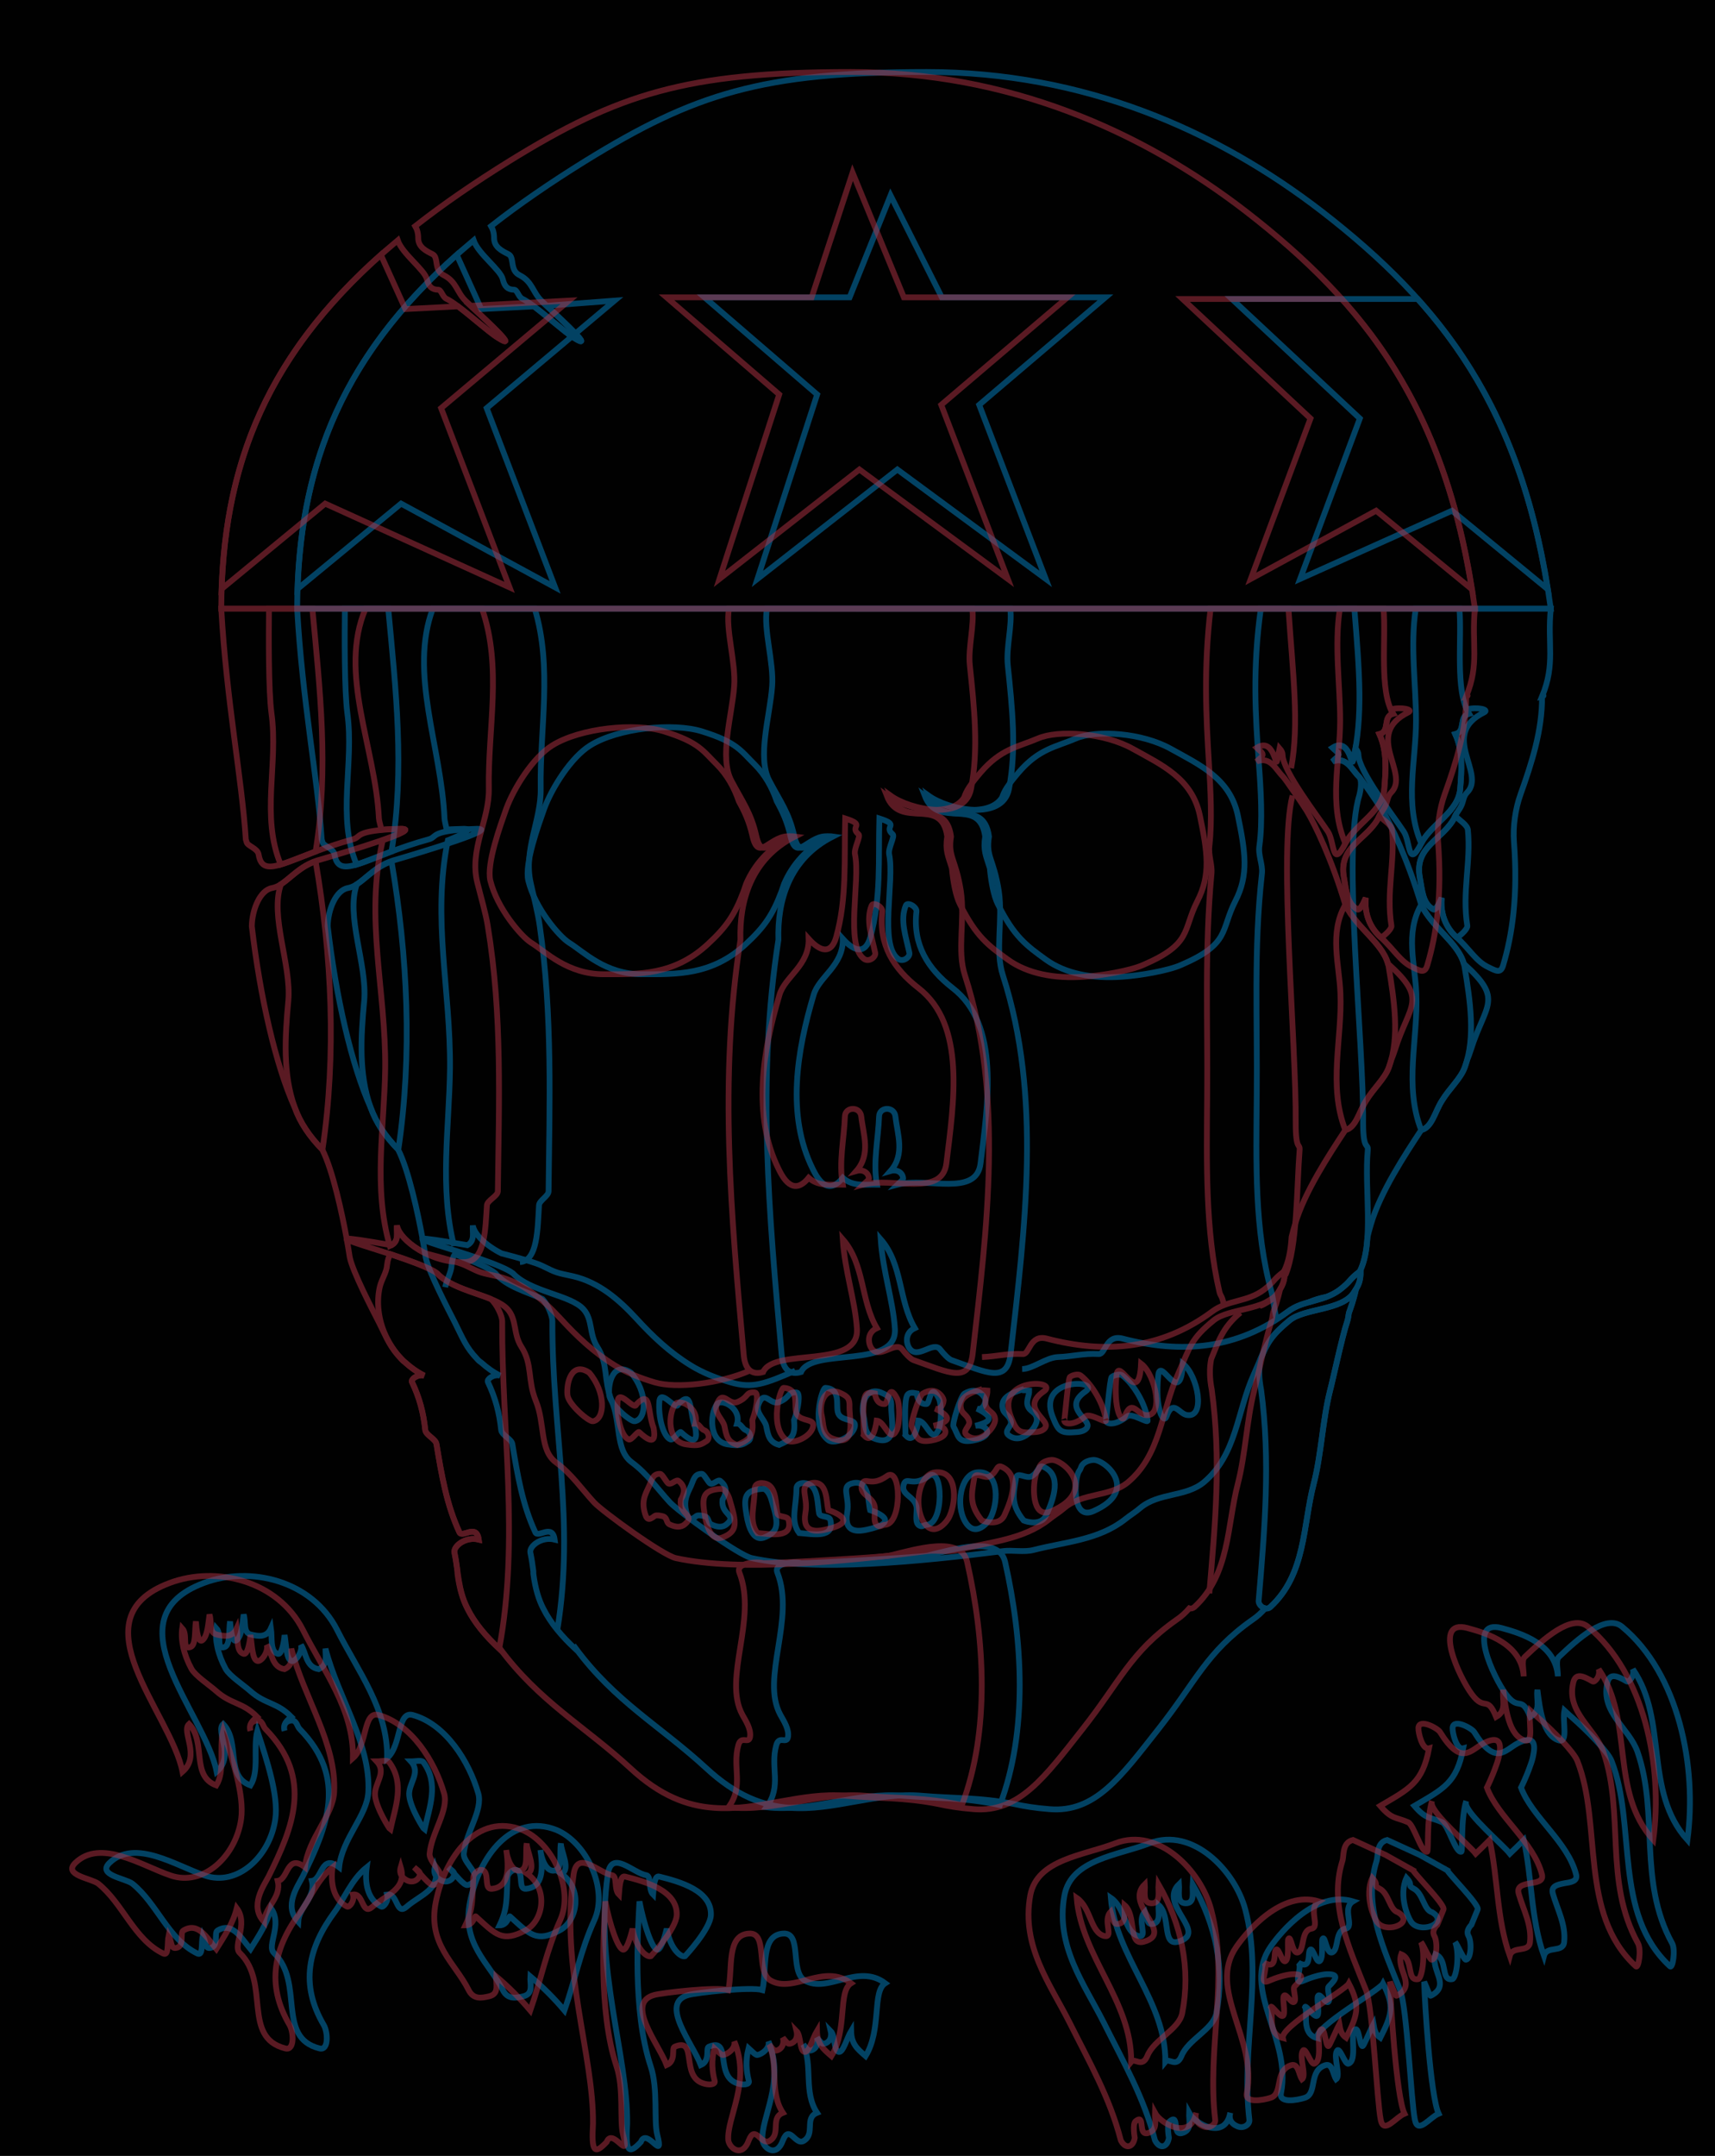 <?xml version="1.0" encoding="utf-8"?>
<!-- Generator: Adobe Illustrator 14.0.0, SVG Export Plug-In . SVG Version: 6.00 Build 43363)  -->
<!DOCTYPE svg PUBLIC "-//W3C//DTD SVG 1.1//EN" "http://www.w3.org/Graphics/SVG/1.1/DTD/svg11.dtd">
<svg version="1.1" id="Layer_1" xmlns="http://www.w3.org/2000/svg" xmlns:xlink="http://www.w3.org/1999/xlink" x="0px" y="0px"
	 width="653px" height="820.603px" viewBox="0 0 653 820.603" enable-background="new 0 0 653 820.603" xml:space="preserve">
<rect fill="#010101" stroke="#010101" stroke-width="3" width="653" height="820.603"/>
<g id="blue_1_" opacity="0.5">
	<path id="_x32_5173544_2_" fill="none" stroke="#0483C6" stroke-width="2.2" d="M590.471,231.689h-74.778h-35.623H390.44h-92.642
		h-85.371h-44.346h-54.94c1.973,35.102,7.893,64.91,9.346,87.863c0.104,0.415,0.208,0.727,0.313,1.039
		c0.31,1.455,4.153,2.284,4.569,4.674c1.661,10.385,12.047,0.727,36.039-5.817c3.219-0.934,0.104-3.321,17.967-3.946
		c0.207,0,0.311,0,0.416,0s0.104,0,0.104,0c0.104,0,0.207,0,0.311,0c0.623,0.104,0.935,0.207,1.038,0.312
		c0.312,1.869-31.78,11.217-33.546,11.735c-8.308,2.597-11.943,9.556-17.238,10.49c-4.57,0.831-7.583,8.205-7.687,14.54
		c3.116,26.692,9.036,52.864,16.41,69.169c2.077,5.712,5.607,10.905,10.386,15.785c4.049,7.895,7.581,24.512,9.346,34.066
		c-0.104,0-0.104,0.104,0,0.208c0.727,3.739,1.04,6.335,1.144,6.75c1.141,5.608,8.619,19.94,11.113,24.821
		c3.115,6.231,4.257,9.452,8.515,13.919c0.52,0.622,1.04,1.038,1.663,1.453c2.077,1.87,4.362,3.53,7.061,4.882
		c-2.491-0.624-5.088,1.35-4.672,2.388c2.908,6.128,4.362,11.632,5.089,18.383c0.311,1.974,3.946,3.323,4.258,5.297
		c1.973,11.839,3.843,23.057,8.723,33.547c1.04,2.388,6.544-3.428,7.374,2.804c-4.984-1.247-9.762,2.492-9.242,4.983
		c0.519,2.391,0.831,4.676,1.141,7.063c0,0.311,0,0.624,0,0.936c0.727,5.711,2.078,9.971,3.739,13.189
		c2.908,5.815,7.269,10.801,12.152,15.371c0-0.104,0-0.208,0.104-0.312c15.058,20.46,32.507,29.808,49.85,45.802
		c11.321,10.489,21.603,14.331,31.677,15.059c16.616,1.351,33.545-6.127,50.475-4.569c11.84,1.039,21.812,0.519,35.001,3.115
		c3.738,0.831,8.101,1.559,13.501,1.975c17.447,1.453,27.21-12.359,41.542-30.535s18.176-29.184,35.727-41.543
		c1.871-1.246,3.429-2.7,4.883-4.361c0.622,0.208,1.35,0,1.973-0.52c13.502-12.463,12.358-30.95,16.515-46.943
		c2.907-11.217,3.322-23.991,6.229-35.521c0.935-3.426,4.674-20.874,6.439-25.963c0.52-1.453,0.52-2.7,0.729-3.532
		c0.103-0.104,0.103-0.207,0.103-0.312c0.312-0.831,0.625-1.661,0.83-2.389c0.104-0.207,0.104-0.414,0.208-0.519
		c0.728-2.492,1.247-4.361,1.559-5.815c1.143-1.87,1.765-3.531,1.765-6.959c-0.102,0.104-0.206,0.104-0.311,0.207l0,0
		c1.767-3.531,2.597-8.101,2.907-13.086c0.416-1.661,0.832-3.323,1.35-4.983c3.532-12.049,12.88-26.276,19.111-35.729
		c4.051-0.934,5.191-6.854,7.788-11.009c3.013-4.985,7.271-8.516,8.829-12.981c0.312-0.935,0.623-1.87,0.935-2.908
		c0.52-1.143,0.934-2.39,1.35-3.635c5.505-17.553,12.776-19.007-2.7-32.819c-2.182-7.997-12.047-13.71-16.201-22.433
		c-5.298-17.655-11.528-30.432-14.646-35.622c-1.037-1.768-8.412-12.568-9.139-13.191c-2.597-2.492-4.673-7.79-9.971-5.712
		c0.832-0.936,2.285-1.766,2.285-2.596c0-0.831-1.453-1.767-2.285-2.598c6.543-4.154,7.166,7.687,7.79,4.882
		c0.312-1.558,0.624-3.115,0.935-4.674c0.726,0.831,1.144,1.663,1.144,2.493c0,6.023,13.396,23.367,17.24,29.183
		c2.597,3.948,1.556,14.541,6.646,4.466c4.154-7.685,14.228-11.944,14.85-20.875c0.521-6.646,1.145-14.021-1.868-20.668
		c4.154-1.038,1.142-6.751,5.193-7.788c-0.312-0.52-0.623-1.039-0.832-1.662c4.051-1.038,8.725,0.104,6.647,1.143
		c-17.241,8.517,0.831,23.16-6.543,30.534c-1.349,1.351-1.349,3.115-2.076,4.778c-0.727,1.764-2.285,3.321-2.907,5.088
		c0,0,0,0,0,0.104c0,0-0.104,0.103-0.104,0.207c-4.778,8.101-15.061,10.593-12.88,22.227c0.937,5.192,1.144,9.865,5.089,12.046
		c0.831,0.416,1.976-1.453,3.22-4.361c-0.83,8.724,4.154,13.605,5.402,14.748c5.503,4.984,7.579,9.347,12.358,11.632
		c3.012,1.454,4.777,2.597,5.712-0.937c3.429-11.527,5.609-26.274,4.051-46.838c-0.416-5.815,0.519-12.462,2.491-17.968
		c4.261-11.944,8.309-24.406,8.204-37.285c0-0.83,1.248-0.311,0,0C592.338,252.668,589.12,245.087,590.471,231.689L590.471,231.689z
		"/>
	<path id="_x32_5174776_4_" fill="none" stroke="#0483C6" stroke-width="2.2" d="M197.967,480.426
		c6.818-0.415,6.727-12.982,7.272-21.705c0.183-1.766,3.544-3.428,3.636-5.193c0.364-33.754,1.545-67.093-3.362-101.053
		c-0.636-4.674-2.273-11.009-3.455-16.41c-2.818-12.669,4-23.782,3.817-35.83c-0.363-23.058,4.545-46.112-2.272-68.545h-38.811
		c-9.179,24.51,3.272,52.655,4.455,79.866c0,0.728,0.636,3.117,0.817,4.258c1.636-0.207,3.728-0.207,6.362-0.312
		c4-0.103,0.091,1.974-5.907,4.362c-6.091,29.91,1.09,56.912,0.818,86.928c-0.273,22.435-4.09,45.178,1.545,67.509"/>
	<path id="_x32_5170112_2_" fill="none" stroke="#0483C6" stroke-width="2.2" d="M539.06,231.689
		c-2.181,14.021,0.104,28.873,0.104,42.581c0,15.579-4.571,31.47,1.974,46.735c4.154-7.685,14.228-11.944,14.85-20.875
		c0.521-6.646,1.145-14.021-1.868-20.668c4.154-1.038,1.142-6.751,5.193-7.788c-5.401-8.725-2.598-28.77-3.635-39.985H539.06z"/>
	<path id="_x32_5731048_2_" fill="none" stroke="#0483C6" stroke-width="2.2" d="M292.022,231.689
		c-1.454,7.685,2.701,20.667,1.974,29.6c-0.831,11.215-5.817,27.001-1.04,35.933c4.155,7.894,7.479,12.152,9.451,20.98
		c2.389,10.593,6.959-0.936,14.747,0.207c-16.824,8.516-21.186,24.718-20.771,39.362c-8.308,52.967-3.53,105.104,1.249,157.967
		c0.518,6.127,3.53,7.685,7.374,6.542c4.257-9.555,36.869-0.831,35.727-16.617c-0.727-10.801-4.569-21.498-5.4-33.96
		c8.412,9.658,6.751,23.263,12.982,33.855c-3.635,1.663-3.427,5.402-2.181,7.479c3.115,4.986,9.244-3.013,11.943,0.727
		c1.038,1.352,3.012,3.533,4.154,3.948c13.813,4.88,21.084,8.828,22.537-2.078c5.505-48.292,12.048-98.041-2.907-144.362
		c-3.117-9.555,0.104-20.771-1.559-32.091c-1.973-12.462-4.985-12.878-3.739-20.771c-2.181-15.682-17.968-2.283-23.058-15.577
		c7.583,5.502,28.146,9.762,30.64-2.39c3.012-15.165,1.246-31.157-0.417-47.152c-0.727-6.749,1.768-15.267,0.936-21.601H292.022z"/>
	<path id="_x32_5736680_2_" fill="none" stroke="#0483C6" stroke-width="2.2" d="M353.103,592.176
		c-2.078,0.521-47.257,3.117-48.191,2.806c-1.767-0.624-10.491-0.209-8.933,3.635c6.958,17.759-6.438,40.191,1.143,54.11
		c1.247,2.285,3.428,5.504,2.908,8.517c-0.519,2.803-3.427-0.832-4.466,3.114c-2.388,8.621,2.285,15.371-3.738,23.576
		c17.136,1.973,34.583-5.92,52.033-4.362c12.463,1.039,22.745,0.519,36.87,3.531c10.697-28.25,8.725-62.73,1.973-92.536
		C380.417,584.387,363.279,589.685,353.103,592.176z"/>
	<path id="_x32_5736504_2_" fill="none" stroke="#0483C6" stroke-width="2.2" d="M539.269,378.127
		c0.727,17.345-4.777,35,1.869,52.032c4.051-0.934,5.191-6.854,7.788-11.009c3.013-4.985,7.271-8.516,8.829-12.981
		c4.152-11.424,1.972-25.55-0.104-38.116c-1.454-8.62-12.151-14.54-16.513-23.679C534.906,355.28,538.853,367.015,539.269,378.127z"
		/>
	<path id="_x32_5736416_2_" fill="none" stroke="#0483C6" stroke-width="2.2" d="M540.617,334.093
		c0.937,5.192,1.144,9.865,5.089,12.046c0.831,0.416,1.976-1.453,3.22-4.361c-0.83,8.724,4.154,13.605,5.402,14.748
		c0.311,0.311,0.311,0.311,0.829,0.103c1.143-0.727,3.739-3.115,3.532-4.258c-2.077-12.773,1.454-24.406,0.207-36.558
		c-0.312-1.87-3.011-3.426-4.777-5.193C549.758,319.761,538.332,321.837,540.617,334.093z"/>
	<path id="_x32_5736064_2_" fill="none" stroke="#0483C6" stroke-width="2.2" d="M320.904,448.334
		c-6.023,7.479-9.968-0.415-11.422-3.323c-10.179-20.46-6.024-45.073,0.31-66.261c1.975-6.958,11.424-11.217,11.112-21.395
		c4.57,5.089,8.623,5.92,10.49-0.623c4.156-14.955,3.014-29.599,3.429-45.178c8.206,2.596,1.352,2.908,5.089,6.024
		c0.935,0.83-1.868,5.296-1.35,7.686c2.076,10.072-3.842,34.271,3.323,39.672c1.974,1.558,4.777-0.727,4.362-2.284
		c-1.35-6.231-3.635-12.463-1.35-17.967c0.622-1.559,4.257,0.519,4.051,2.285c-1.455,12.67,4.361,21.809,13.709,29.078
		c18.278,14.023,13.501,43.828,10.697,66.781c-1.559,12.982-20.461,5.089-31.677,8.101c0.83-0.831,2.389-1.869,2.181-2.492
		c-0.208-2.078-2.285-3.428-4.776-2.7c5.606-6.336,2.596-14.021,1.868-20.668c-0.414-4.051-6.128-3.843-6.23-0.104
		c-0.312,8.62-2.391,17.343-0.832,25.964C329.317,450.827,324.747,451.763,320.904,448.334z"/>
	<path id="_x32_5732544_2_" fill="none" stroke="#0483C6" stroke-width="2.2" d="M389.195,521.138
		c4.152-0.103,9.034-4.361,13.603-4.568c5.61-0.209,9.452-1.454,15.579-1.143c2.598,0.103,2.598-7.479,8.933-5.92
		c22.538,5.92,43.724,4.155,63.146-10.281c5.92-4.467,13.397-3.532,19.732-8.31c4.674-3.635,2.908-3.427,7.893-7.166
		c0,4.258-0.934,5.712-2.7,8.413c-4.466,6.646-18.591,5.815-24.302,10.386c-8.932,7.27-8.932,9.971-13.709,20.668
		c-6.44,14.228-6.44,30.429-19.008,41.022c-6.955,5.712-17.135,3.843-24.197,9.762c-1.766,1.558-4.051,2.909-5.815,4.363
		c-10.074,7.892-22.641,8.517-34.792,11.631c-3.531,0.937-8.101,0-11.425,0.416c-32.091,4.051-71.558,7.996-95.86,2.701
		c-4.986-1.038-27.834-17.655-31.157-21.188c-4.882-5.297-8.621-10.904-14.541-15.268c-6.335-4.674-4.05-14.747-7.685-23.471
		c-3.221-7.998-1.142-13.813-5.504-20.565c-3.116-4.879-1.661-10.281-5.192-14.228c-4.882-5.504-20.148-6.543-26.899-13.709
		c-8.205-6.335-61.069-18.383-17.345-10.697c3.012-1.662,1.871-4.777,2.078-7.478c0.52,3.219,4.881,7.581,10.906,10.593
		c6.126,1.559,12.981,3.531,15.37,4.674c5.92,2.908,5.297,2.597,11.944,4.051c9.866,2.285,17.551,9.035,23.886,15.891
		c6.44,7.062,12.878,13.084,20.772,17.966c4.673,2.908,10.075,4.986,15.372,6.545c8.203,2.388,13.085,0.519,24.509-4.466"/>
	<path id="_x32_5735712_2_" fill="none" stroke="#0483C6" stroke-width="2.2" d="M296.641,533.706
		c-3.426,1.352-5.502-4.984-7.787,0.727c-1.454,3.323,2.388,5.816,2.908,8.517c0.623,3.116,1.038,6.024,4.879,7.062
		c4.986-2.181,6.233-3.531,5.713-9.45c1.765-4.675,2.388-10.281,1.038-10.49C299.549,529.759,301.316,531.733,296.641,533.706z"/>
	<path id="_x32_5735624_2_" fill="none" stroke="#0483C6" stroke-width="2.2" d="M277.024,549.803
		c5.297,0.831,6.024-0.104,7.892-1.246c1.454-0.935,0.832-3.531-0.934-4.154c-1.352-0.52-1.765-2.492-3.323-2.492
		c1.663-5.815-5.92-9.763-7.686-7.374C270.272,538.276,269.857,548.661,277.024,549.803z"/>
	<path id="_x32_5735536_2_" fill="none" stroke="#0483C6" stroke-width="2.2" d="M231.94,530.931
		c0.31,3.635,8.203,10.386,9.762,10.074c4.673-0.83,4.881-11.112-1.454-18.485C233.602,518.053,231.523,526.257,231.94,530.931z"/>
	<path id="_x32_5735448_2_" fill="none" stroke="#0483C6" stroke-width="2.2" d="M259.264,545.14
		c6.334,5.92,6.024,1.558,5.503-1.558c-2.491-6.439-0.83-14.956-6.542-9.036c-0.727,2.805-6.646-6.127-7.165-1.143
		c-0.52,6.024,1.558,13.606,4.257,14.54C256.356,548.359,258.745,544.621,259.264,545.14z"/>
	<path id="_x32_5735360_2_" fill="none" stroke="#0483C6" stroke-width="2.2" d="M319.458,538.577
		c-1.848-2.491,1.493-9.865-5.191-10.281c-1.232-0.104-5.806,15.163,1.32,20.044c2.375,1.559,9.589-1.557,9.94-5.712
		C325.706,540.031,321.216,541.069,319.458,538.577z"/>
	<path id="_x32_5735272_2_" fill="none" stroke="#0483C6" stroke-width="2.2" d="M328.81,538.993c0.773,3.116,0,7.27,4.436,8.724
		c8.76,3.012,6.097-7.062,6.097-12.047c0.11-3.117-0.441-4.051-3.437-5.399C329.917,527.464,327.587,534.32,328.81,538.993z"/>
	<path id="_x32_5735096_2_" fill="none" stroke="#0483C6" stroke-width="2.2" d="M371.356,542.751
		c4.259-1.143,8.726-2.597,0.625-6.543c2.181,0.623,3.218-1.869,3.218-3.323c0-0.52-2.491-5.713-7.998-2.389
		c-1.453,0.935-4.777,11.632-4.152,12.566c1.972,3.219,1.35,6.335,7.374,5.296C379.354,546.802,375.615,541.817,371.356,542.751z"/>
	<path id="_x32_5735008_2_" fill="none" stroke="#0483C6" stroke-width="2.2" d="M409.872,545.14
		c2.182-0.104,4.153-0.935,4.258-2.493c0-2.907-9.243-7.166-0.831-12.982c6.336-4.361-18.383-5.607-12.567,9.452
		C403.017,544.932,403.744,545.66,409.872,545.14z"/>
	<path id="_x32_5734920_2_" fill="none" stroke="#0483C6" stroke-width="2.2" d="M429.189,539.117
		c1.766-1.352,7.893,2.804,7.789,1.661c-0.624-5.92-5.09-13.71-9.659-17.24c-0.83-0.622-3.013-0.207-4.05,0.623
		c-0.727,0.624-2.077,17.76-2.181,16.514C421.192,542.336,424.931,542.647,429.189,539.117z"/>
	<path id="_x32_5734832_2_" fill="none" stroke="#0483C6" stroke-width="2.2" d="M444.145,539.22c2.491-6.75,4.57-1.351,7.58-0.623
		c7.583,1.558,4.364-15.164-1.35-19.525c-0.831,17.24-8.514-3.012-9.346,4.361C439.678,536.417,443.002,542.232,444.145,539.22z"/>
	<path id="_x32_5734744_2_" fill="none" stroke="#0483C6" stroke-width="2.2" d="M275.104,570.886c1.974-3.219,1.35-5.4-0.831-7.166
		c-0.829-0.728-2.699,1.454-3.739,1.039c-0.829-0.208-2.388-3.738-3.321-3.738c-1.974,0-2.701,0.934-3.532,3.114
		c-1.247,3.635-3.946,6.231-2.181,12.049c0.832,2.908,1.974,2.181,3.739,0.829c0.521-0.415,3.115,0,3.635,0.416
		c1.038,0.727,0.832,2.285,1.87,2.806c2.181,1.038,4.257,1.453,6.024-0.104C280.817,576.598,274.377,576.703,275.104,570.886z"/>
	<path id="_x32_5734656_2_" fill="none" stroke="#0483C6" stroke-width="2.2" d="M284.244,576.703
		c0.832,5.192,2.805,9.865,6.542,8.62c6.336-2.39,5.504-5.713,2.908-14.541c-0.518-1.869-1.868-4.153-3.219-4.05
		C283.413,567.148,283.1,569.952,284.244,576.703z"/>
	<path id="_x32_5734568_2_" fill="none" stroke="#0483C6" stroke-width="2.2" d="M311.87,576.08
		c-0.624-3.739-0.416-9.036-3.428-10.905c-1.557-0.935-5.193-1.143-5.193,1.558c0,6.44-2.389,12.36,1.041,16.826
		c5.295,0.416,13.707,2.181,11.839-5.091C315.607,576.911,312.181,577.638,311.87,576.08z"/>
	<path id="_x32_5734480_2_" fill="none" stroke="#0483C6" stroke-width="2.2" d="M322.566,575.871
		c-1.35,7.895,4.466,7.062,7.374,6.44c12.673-2.701,5.195-6.231,1.351-7.479c-0.832-3.114-0.208-11.527-6.439-10.281
		C319.762,565.589,323.708,569.639,322.566,575.871z"/>
	<path id="_x32_5734392_2_" fill="none" stroke="#0483C6" stroke-width="2.2" d="M353.621,561.851
		c-6.128,4.362-8.309,0.104-9.45,3.011c-1.454,4.26,3.945,4.467,4.777,8.621c0.415,2.181-1.143,6.958,1.765,7.479
		c0.622,0.103,1.35-0.521,1.973-0.521C359.541,580.441,359.127,557.904,353.621,561.851z"/>
	<path id="_x32_5734304_2_" fill="none" stroke="#0483C6" stroke-width="2.2" d="M367.537,579.298
		c3.844,6.336,8.932,0.209,9.972-2.285c2.804-6.334,2.595-17.655-5.713-16.513C365.876,561.332,363.695,572.861,367.537,579.298z"/>
	<path id="_x32_5734216_2_" fill="none" stroke="#0483C6" stroke-width="2.2" d="M392.775,561.955
		c-1.974,1.143-5.505-1.973-5.92,0.623c-0.934,5.92-2.181,9.97,2.907,16.203c1.144,0.518,6.646,2.076,8.518-1.87
		c3.012-6.544,6.127-15.476-1.039-18.591C395.268,557.489,395.578,560.397,392.775,561.955z"/>
	<path id="_x32_5734128_2_" fill="none" stroke="#0483C6" stroke-width="2.2" d="M416.247,575.249
		c-6.854,3.012-7.271-7.374-6.231-12.773c0.622-2.909,1.038-2.286,1.559-3.844c0.622-1.974,2.907-2.804,4.776-2.908
		C420.92,555.62,434.109,567.458,416.247,575.249z"/>
	<path id="_x31_5102632_2_" fill="none" stroke="#0483C6" stroke-width="2.2" d="M590.471,231.689h-477.33
		c0.31-54.319,16.929-98.25,67.195-140.208c1.765,5.193,10.282,11.216,11.113,14.852c0.623,2.7,1.869,3.946,4.257,3.946
		c1.247,0,1.663,2.701,3.116,3.427c4.362,1.973,15.266,12.048,19.318,14.645c11.008,7.062-10.075-11.944-11.944-13.814
		c-3.426-3.324-3.426-7.27-8.309-9.762c-3.946-1.87-1.868-6.75-4.257-7.997c-2.493-1.246-5.504-2.7-5.504-6.128
		c0-1.869-0.416-3.323-1.143-4.569c10.595-8.309,22.537-16.514,35.935-24.822c41.232-25.445,67.092-33.857,129.926-33.857
		c59.717,0,110.4,22.122,150.696,53.279C548.512,115.577,579.979,155.042,590.471,231.689z"/>
	<path id="_x32_5733952_2_" fill="none" stroke="#0483C6" stroke-width="2.2" d="M589.327,224.316l-36.453-29.912l-57.849,25.965
		l22.744-61.068l-48.708-45.49h70.725C564.193,140.918,581.434,174.567,589.327,224.316z"/>
	<path id="_x32_5733776_2_" fill="none" stroke="#0483C6" stroke-width="2.2" d="M268.25,113.188h55.251l15.581-38.799
		l19.523,38.799h62.314l-48.086,40.919l25.342,66.262l-56.498-41.647l-53.28,41.647l22.745-70.208L268.25,113.188z"/>
	<path id="_x32_5733424_2_" fill="none" stroke="#0483C6" stroke-width="2.2" d="M290.318,814.743
		c-0.727-8.515,8.723-22.12,2.285-37.699c0.623,2.492-2.285,4.882-4.259,5.193c-0.727,0.103-2.388-1.768-3.324-2.597
		c-1.245,4.882-0.831,8.828,0.104,12.463c0.415,1.453-2.181,1.765-4.675,0.831c-8.308-3.013-1.765-17.655-10.593-13.814
		c-1.246,0.521,0.727,5.298-3.012,6.959c-3.115-8.203-15.994-23.679-4.673-26.691c3.012-0.83,23.68-3.219,28.146-1.868
		c1.765-8.205-0.832-20.98,7.892-21.499c7.374-0.52,2.39,14.437,8.205,17.863c8.827,5.089,20.252-6.751,30.64,1.039
		c-5.091,3.219-1.247,17.551-7.478,27.73c-3.118-2.701-5.404-4.571-5.508-9.558c-1.558,2.597-3.012,8.206-4.673,7.999
		c-1.974-0.312-1.349-6.231-3.114-7.999c0.623,2.597-0.625,4.571-2.701,4.882c-0.727,0.104-1.661-1.349-2.492-2.285
		c0.727,2.597-0.727,4.675-2.7,4.882c-0.727,0.104-1.662-1.35-2.492-2.285c3.634,8.31,0,18.072,5.192,25.965
		c-4.985,1.975-0.519,7.998-5.089,10.697c-3.22,1.87-5.401-6.542-7.895-0.208C295.717,821.39,290.835,817.963,290.318,814.743z"/>
	<path id="_x32_5733336_2_" fill="none" stroke="#0483C6" stroke-width="2.2" d="M243.997,815.367
		c-4.777,5.089-5.816,3.531-5.192-6.958c0.312-25.86-12.567-59.303-7.374-94.925c1.349-9.659,9.761-0.416,14.644,0.311
		c2.077,0.416,0.623,5.4,2.595,7.374c0.208-2.806,0.52-7.374,2.285-6.855c7.997,1.974,20.044,5.401,19.732,14.646
		c-0.206,5.399-9.865,15.681-9.865,15.681c-1.558,0.521-5.61-2.699-6.959-10.488c0,0-1.869,8.1-3.531,7.997
		c-2.077-0.104-5.297-10.075-6.855-18.383c-0.519,10.593-2.804,41.334,4.259,62.729c2.908,8.621,1.143,20.461,2.492,25.965
		C253.136,823.675,246.28,809.447,243.997,815.367z"/>
	<path id="_x32_5733248_2_" fill="none" stroke="#0483C6" stroke-width="2.2" d="M496.789,798.542
		c4.987-1.557,1.248-10.489,7.998-12.463c2.596-0.623,2.7,3.532,3.946,5.401c1.871-1.352-1.142-8.414,0.312-10.802
		c1.038-1.869,3.013,5.298,4.361,4.882c3.53-1.143,0.519-11.322,2.492-12.982c1.766-1.454,1.87,8.517,3.323,5.815
		c1.559-3.114,2.908-6.336,3.739-7.893c0.416,2.493,0.832,3.946,2.597,5.191c4.361-8.618,5.505-12.047,1.038-20.666
		c-1.454,2.699-26.068,16.409-25.134,20.771c-6.23-1.66-3.323-9.865-4.569-11.84c0.312-0.934,3.843,4.674,4.778,3.22
		c0.832-1.35-0.52-6.646,0.207-7.477c0.83-1.143,2.908,3.323,3.946,2.284c0.936-0.935-0.727-4.985,0.104-5.815
		c2.804-2.805,4.154-4.777-0.728-4.674c-2.597,0.104-6.646,1.453-8.723,2.389c-4.778,2.285-0.312-4.467-2.078-6.751
		c5.192,2.908,3.324-3.946,4.465-4.984c1.144-0.936,2.389,5.607,3.739,4.258c1.352-1.351,0.521-7.582,0.936-8.309
		c1.144-1.869,1.453,6.439,3.946,4.985c2.285-1.351,0.832-8.309,4.881-8.932c3.531-0.624-1.557-7.789,2.805-10.386
		c-14.228-4.26-27.418,11.527-31.365,17.24c-11.32,16.201,8.101,35.207,3.947,55.771
		C486.925,800.723,493.882,799.476,496.789,798.542z"/>
	<path id="_x32_5733072_2_" fill="none" stroke="#0483C6" stroke-width="2.2" d="M598.362,653.556
		c6.024,5.297,14.021,13.398,15.268,16.826c9.556,24.302,0.416,57.951,22.225,78.1c1.039,1.039,2.182-6.231,0.831-8.723
		c-13.086-23.679-4.985-49.229-13.189-72.908c-3.117-8.932-14.021-14.956-11.527-26.068c0.831-4.258,3.842-2.804,7.478-0.728
		c0.831,0.416,3.012-2.076,2.284-4.673c13.501,19.63,4.051,46.424,20.771,65.015c3.738-28.042-3.323-63.354-24.926-81.217
		c-6.127-4.985-16.929,4.777-23.99,11.527c-1.352,1.247-0.417,4.675-0.417,7.374c-0.831-12.255-13.812-16.305-21.498-18.383
		c-13.397-3.531-3.012,18.903,1.767,25.238c4.984,6.752,5.711,0,9.242,8.619c4.361-2.492,2.077-6.854,2.702-10.281
		c0.933,7.478,2.181,17.448,8.204,19.213c3.635,1.04,1.246-7.164,2.077-11.424C596.597,651.895,597.324,652.727,598.362,653.556z"/>
	<path id="_x32_5730960_2_" fill="none" stroke="#0483C6" stroke-width="2.2" d="M77.617,602.563
		c-36.142,13.501,0.417,49.228,4.883,71.869c7.061-6.127-0.624-15.37,2.491-18.175c6.647,6.958,0.625,19.837,10.386,23.368
		c3.429-5.504,0.936-14.125,2.598-20.772c3.739,11.529,8.101,24.615,6.854,33.547c-1.974,14.228-14.437,25.861-26.898,21.497
		c-11.009-3.736-26.588-14.123-36.247-4.777c-4.777,4.675,5.92,5.817,8.724,7.895c9.451,7.58,13.606,21.187,24.719,26.587
		c2.284,1.143,1.454-3.946,2.077-6.854c1.246,2.493,0.832,4.881,2.595,4.777c3.739-0.312,1.559-5.816,3.012-6.646
		c5.713-3.531,9.141,3.012,12.567,7.062c3.116-4.985,6.337-9.763,7.791-15.578c4.569,6.127-1.767,14.332,1.141,17.031
		c11.735,11.425,0.727,32.196,17.345,36.35c3.635,0.936,3.115-6.334,1.661-8.828c-9.243-15.681-5.92-29.599,4.155-43.203
		c3.324-4.467,6.334-12.256,12.151-16.929c-0.832,6.024,0.311,12.256,5.504,14.954c0.831,0.521,3.011-2.076,2.285-4.568
		c4.153-0.624,3.323,8.205,7.374,4.673c5.193-4.57,13.294-6.646,10.802-15.059c-0.729,2.492,0.623,4.154,2.596,5.089
		c2.39,1.038,4.57-0.521,4.777-2.597c0.103-0.728-1.351-1.661-2.285-2.492c2.7,2.597,6.024,7.27,7.478,6.751
		c7.374-2.597-1.87-7.894-1.558-11.944c0.727-7.997,7.373-16.514,5.504-22.953c-3.531-12.254-12.462-26.379-24.925-29.808
		c-6.024-1.66-4.156,11.529-9.763,16.411c0.311-18.592-11.113-33.028-19.109-48.917C118.746,601.629,95.273,595.916,77.617,602.563z
		 M155.821,683.572c-0.52-4.569,4.674-8.724,0.625-13.085c1.764,0,4.153-0.625,4.776,0.312c6.024,8.204,2.285,17.031,0.417,25.652
		C161.326,696.242,156.342,688.454,155.821,683.572z M114.176,658.231c-1.04-0.936-1.143-3.323-3.012-3.323s-3.53,1.35-2.803,3.945
		c-0.727-2.596,0.83-3.945,2.595-5.297c-5.607-5.711-9.866-4.673-15.786-9.971c-2.596-2.283-7.789-5.711-9.243-8.308
		c-3.012-5.504-4.153-11.112-3.53-15.475c2.285,2.492-0.313,8.308,3.115,7.166c2.182-0.727,1.558-6.23,2.078-9.762
		c0.207,2.907,0.831,8.516,2.492,7.165c1.974-1.557,2.181-6.23,2.701-9.762c0.934,2.907-0.312,6.854,2.699,7.581
		c2.701,0.624,6.024,1.351,7.687-2.389c0.519,3.635-0.417,9.036,2.699,9.763c1.35,0.312,2.286-4.362,2.494-7.166
		c0.622,3.53,0.622,9.45,2.699,9.866c1.558,0.312,4.257-3.635,3.53-6.127c1.975,2.908,1.871,8.517,6.751,9.243
		c3.635-1.662,2.494-4.986,2.598-7.789c4.776,18.693,17.239,36.037,16.306,54.524c-0.417,9.035-9.972,17.656-11.113,28.665
		c-6.96-5.402-6.337,4.673-10.386,5.193c1.557,6.335-4.883,9.865-5.192,15.579c-5.713-6.024-0.104-13.71,1.763-17.345
		C124.457,695.724,132.454,676.924,114.176,658.231z"/>
	<path id="_x32_5177680_2_" fill="none" stroke="#0483C6" stroke-width="2.2" d="M191.445,757.519
		c1.87,3.737,5.088,3.011,7.79,2.388c4.05-0.935,2.492-4.777,2.699-7.581c4.674,3.946,9.036,8.308,12.983,12.981
		c4.257-12.255,6.022-22.537,11.423-34.479c5.297-11.84-3.012-29.497-14.54-34.274c-16.824-6.646-29.288,9.97-32.82,27.314
		C175.659,740.07,186.355,747.236,191.445,757.519z M194.146,729.476c-0.417-0.312-0.831,3.428-3.947,3.428
		c3.116-6.542,2.598-10.074,3.012-18.175c0.104-1.975,3.012-4.051,4.361-2.286c1.454,1.975-0.104,6.752,2.701,6.545
		c5.296-0.521,6.958-4.882,5.504-14.748c0.208,2.804,2.076,8.515,5.401,7.788c3.115-0.728,1.765-6.334,2.388-10.384
		c-0.103,2.907,3.946,9.97,0.207,11.631c8.309,5.92,6.024,17.968-0.623,21.499C204.219,739.551,201.831,736.434,194.146,729.476z"/>
	<path id="_x32_5177240_2_" fill="none" stroke="#0483C6" stroke-width="2.2" d="M445.069,813.808c0,0-0.935-5.296,0.312-6.334
		c3.945-3.221,0.622,5.712,4.777,4.465c3.841-1.142,2.491-4.777,2.596-7.686c2.285,4.259,13.708,10.594,15.683,0
		c-0.727,2.597,0.624,4.259,2.596,5.089c2.39,1.143,4.882-0.622,4.674-2.388c-3.22-27.419,5.298-54.214-1.558-80.075
		c-3.843-14.643-19.94-31.571-36.454-25.235c-11.944,4.673-29.807,6.021-32.403,19.836c-3.53,19.317,7.582,33.754,14.956,48.396
		c7.478,14.957,15.37,28.665,19.524,44.866C441.538,818.171,444.445,817.547,445.069,813.808z M449.848,782.653
		c-1.975,4.673-4.778,0.518-6.129,2.181c0.209-23.161-18.901-39.883-20.771-62.42c5.609,3.844,5.193,13.294,10.595,14.541
		c3.738,0.727-0.832-6.024,2.387-9.243c0.729,2.39,0.832,4.777,2.597,4.673c3.739-0.312,2.39-4.465,2.597-7.27
		c4.777,4.05,1.247,15.683,7.376,14.021c12.045-3.323-7.688-14.021,0.413-21.915c0.209,2.806-1.038,7.271,2.597,7.271
		c3.636,0,2.389-4.466,2.597-7.271c8.828,15.373,12.358,32.196,9.037,49.126C461.895,772.578,452.34,776.317,449.848,782.653z"/>
	<path id="_x32_5176800_2_" fill="none" stroke="#0483C6" stroke-width="2.2" d="M551.889,712.414l-11.271-6.306l-12.462-5.711
		c-4.257,1.038-3.323,6.024-4.051,8.101c-5.192,16.617,2.701,33.234,9.035,49.125c2.598,6.543,4.145,42.485,5.6,49.34
		c1.142,5.608,5.712-1.038,9.033-2.389c-3.113-6.542-5.389-43.109-5.492-50.172c1.141,2.493,2.076,5.505,2.492,5.298
		c7.893-3.947-0.312-9.867,1.765-15.787c4.882,1.974,1.871,10.282,6.44,9.451c1.454-0.208,2.908-9.14,1.142-14.021
		c0.831,0.935,3.22,6.646,4.05,6.646c1.975-0.311,2.285-6.854,0.936-9.14c-1.142-2.076,1.144-4.154,1.144-4.154l2.363-5.765
		c1.142-1.661-12.881-15.335-11.741-15.543 M558.146,686.54c0.413,4.155,14.355,15.934,16.745,19.05
		c0.831-0.831,1.662-1.558,2.492-2.39c0.934-0.934,1.869-1.869,2.805-2.803c3.218,14.54,2.595,29.806,7.684,44.14
		c1.04-4.051,7.168-1.04,7.687-5.193c0.728-6.647-2.494-12.255-4.257-18.384c-0.936-3.012,1.659-3.53,4.152-4.05
		c2.597-0.416,5.298-0.728,4.674-3.324c-3.115-12.462-16.824-21.913-20.979-33.13c0,0,2.077-4.153,3.531-8.412
		c0.521-1.35,0.935-2.804,1.144-4.051c0.934-4.465,0.104-7.581-6.024-4.362c-4.983,2.701-8.413,8.725-16.514-4.361
		c-0.831-1.35-7.893-5.297-8.205-1.559c-0.103,1.766,1.454,8.517,4.052,7.79c-2.493,13.19-7.478,15.371-18.591,21.913
		c4.467,5.193,5.815,4.155,10.594,6.231c2.182,0.832,5.089,11.84,7.27,11.218c0.623-0.209-0.312-12.151,1.869-19.318
		 M537.814,732.177c-1.663-1.559-5.402-10.697-2.285-17.344c2.803,3.012,0,2.596,2.701,4.05c3.634,1.766,3.841,8.205,7.062,9.036
		C551.73,731.761,541.761,736.02,537.814,732.177z"/>
	<path id="_x32_5174952_2_" fill="none" stroke="#0483C6" stroke-width="2.2" d="M267.315,278.424
		c13.397,4.155,14.851,7.479,20.044,12.568c3.946,3.944,6.647,8.827,8.412,14.021c2.181,3.946,3.947,7.684,5.193,13.189
		c2.389,10.593,6.959-0.936,14.747,0.207c-8.619,4.361-14.02,10.802-17.135,17.968c-0.311,0.935-0.624,1.869-1.038,3.011
		c-3.325,8.829-6.542,13.502-13.501,19.941c-12.981,12.047-26.379,11.528-39.673,11.528c-13.917,0-22.018-8.517-27.73-12.048
		c-3.635-2.284-12.878-12.981-15.475-23.574c-1.559-6.44,3.947-21.395,6.024-27.314c2.908-7.999,10.281-19.631,17.447-24.097
		C235.327,277.075,256.41,274.997,267.315,278.424z"/>
	<path id="_x31_5097264_2_" fill="none" stroke="#0483C6" stroke-width="2.2" d="M409.6,281.125
		c7.895-3.428,25.341-2.181,36.247,3.947c11.009,6.125,22.433,11.215,25.443,25.235c2.908,14.021,4.259,22.642-0.935,32.716
		c-5.711,11.216-1.868,16.201-20.667,24.302c-4.88,2.182-15.786,4.051-22.329,4.467c-11.424,0.831-21.705-1.143-29.184-6.543
		c-7.477-5.4-12.048-8.724-18.278-21.187c-1.454-2.909-2.492-8.101-3.012-13.604c-1.455-4.777-2.598-6.647-1.766-12.049
		c-2.182-15.682-17.968-2.283-23.058-15.577c6.855,4.984,24.302,8.93,29.495,0.727c0.831-2.494,2.078-4.57,6.232-9.452
		C395.578,284.968,402.122,284.344,409.6,281.125z"/>
	<path id="_x31_5102192_6_" fill="none" stroke="#0483C6" stroke-width="2.2" d="M212.217,620.374
		c6.816-41.44-2.07-75.866-1.889-117.513c0-1.766-1.726-6.336-3.817-8.413c-5.817-2.7-13.726-4.674-17.905-9.763
		c-2.364-2.077-8.998-4.777-15.452-7.27c-0.637,0.935-1,2.181-1.181,4.051c-0.181,3.011-1.819,5.399-2.455,8.516"/>
	<path id="_x31_5102192_2_" fill="none" stroke="#0483C6" stroke-width="2.2" d="M188.424,549.7"/>
	<path id="_x31_5103776_2_" fill="none" stroke="#0483C6" stroke-width="2.2" d="M506.448,529.239
		c-2.907,11.529-3.322,24.304-6.229,35.521c-4.156,15.993-3.013,34.48-16.515,46.943c-1.765,1.662-4.57-0.519-4.466-2.285
		c2.285-27.002,4.569-53.486,0.935-80.385c-0.83-4.258-0.935-8.206-0.208-11.735c2.597-6.129,4.155-9.037,11.113-14.748
		c5.711-4.57,19.836-3.739,24.302-10.386c0.312-0.521,0.624-1.04,0.936-1.454c-0.416,2.076-1.245,4.984-2.699,9.034
		c-0.209,0.832-0.209,2.079-0.729,3.532C511.122,508.365,507.383,525.813,506.448,529.239z M498.452,495.694
		c2.076-0.935,4.257-1.558,6.439-1.974C502.813,494.55,500.528,495.071,498.452,495.694z"/>
	<path id="_x32_5735976_2_" fill="none" stroke="#0483C6" stroke-width="2.2" d="M132.25,271.466
		c-1.142-8.827-1.039-29.495-0.935-39.777h16.514c2.908,31.054,6.334,60.859,1.246,92.433c-5.503,2.076-9.969,3.945-13.294,4.984
		C128.096,310.62,134.95,290.888,132.25,271.466z"/>
	<path id="_x32_5176272_2_" fill="none" stroke="#0483C6" stroke-width="2.2" d="M138.689,380.827
		c-1.349,14.229-2.076,28.146,2.389,40.609c2.077,5.92,5.712,11.217,10.595,16.201c5.4-36.35,3.531-73.841-2.598-109.775
		c-5.92,2.076-9.451,6.231-12.981,8.618c-0.104,0-0.104,0.104-0.208,0.104C131.523,348.528,139.833,367.12,138.689,380.827z"/>
	<path id="_x32_5177944_2_" fill="none" stroke="#0483C6" stroke-width="2.2" d="M480.069,231.689
		c-3.221,22.953-2.077,40.711-0.727,59.199c0.727,9.555,1.454,21.809,0.208,30.949c-0.624,3.739,1.35,7.167,0.934,10.802
		c-3.219,28.767-1.661,55.875-1.973,84.539c-0.209,25.132-0.937,51.098,5.608,74.569c0.52,1.765,1.142,7.062,1.973,10.489
		c1.454-0.935,2.908-1.973,4.362-3.011c2.493-1.87,5.192-2.806,7.997-3.532c2.181-0.935,4.257-1.558,6.439-1.974
		c1.765-0.623,3.634-1.557,5.296-2.804c4.569-3.53,3.011-3.427,7.582-6.959c5.504-11.008,1.662-31.572,3.012-46.009
		c0.312-3.012-1.766,0.416-1.766-10.385c0.312-30.742-7.998-104.066-1.454-124.731c0.623-2.494,1.144-6.129-0.208-7.271
		c-2.597-2.492-4.673-7.79-9.971-5.712c0.832-0.936,2.285-1.766,2.285-2.596c0-0.831-1.453-1.767-2.285-2.598
		c6.543-4.154,7.166,7.687,7.79,4.882c3.843-16.929,2.492-33.234,0.52-57.848H480.069z"/>
	<path id="_x32_5175304_2_" fill="none" stroke="#0483C6" stroke-width="2.2" d="M173.898,96.986l9.346,20.667l20.045-1.039
		c5.088,3.843,11.84,9.867,14.852,11.737c9.45,6.023-4.571-6.855-10.075-11.944l25.941-1.973l-48.708,40.92l26.067,68.235
		l-58.656-31.884l-39.464,32.507l0,0C115.01,175.605,130.901,135.31,173.898,96.986L173.898,96.986z"/>
	<path fill="none" stroke="#0483C6" stroke-width="2.2" d="M344.781,546.916c0-4.121-0.336-8.505,0-12.603
		c0.274-3.334,0.628-4.709,4.248-3.933c0.265,2.276,1.372,4.216,3.749,4.072c1.384-0.081,1.332-8.712,4.685-2.127
		c1.162,2.283,1.023,9.763-0.168,12.113c-2.658,5.243-4.337-3.355-7.596-3.671c-0.496,3.613-2.061,9.635-5.399,4.902"/>
	<path fill="none" stroke="#0483C6" stroke-width="2.2" d="M389.865,528.751c-6.35,1.807-9.155,4.108-7.922,7.92
		c0.529,1.624,2.601,2.196,2.987,4.582c0.301,1.852-3.027,3.496-0.735,5.208c4.994,3.725,10.808-3.355,10.602-6.169
		c-0.219-2.974-2.728-2.706-3.538-5.29c-0.592-1.895,0.668-3.78,0.614-5.698c-0.896-0.104-1.788-0.097-2.713-0.071"/>
</g>
<g id="red_1_" opacity="0.5">
	<path id="_x32_5173544_3_" fill="none" stroke="#B43345" stroke-width="2.2" d="M561.577,231.689h-74.778h-35.623h-89.629h-92.643
		h-85.37h-44.347h-54.94c1.973,35.102,7.893,64.91,9.346,87.863c0.104,0.415,0.208,0.727,0.312,1.039
		c0.31,1.455,4.153,2.284,4.569,4.674c1.661,10.385,12.047,0.727,36.04-5.817c3.219-0.934,0.104-3.321,17.966-3.946
		c0.207,0,0.312,0,0.416,0c0.104,0,0.104,0,0.104,0c0.104,0,0.208,0,0.312,0c0.623,0.104,0.934,0.207,1.039,0.312
		c0.312,1.869-31.781,11.217-33.547,11.735c-8.308,2.597-11.942,9.556-17.238,10.49c-4.57,0.831-7.583,8.205-7.687,14.54
		c3.117,26.692,9.037,52.864,16.41,69.169c2.077,5.712,5.607,10.905,10.386,15.785c4.049,7.895,7.581,24.512,9.347,34.066
		c-0.104,0-0.104,0.104,0,0.208c0.727,3.739,1.04,6.335,1.144,6.75c1.141,5.608,8.619,19.94,11.113,24.821
		c3.115,6.231,4.257,9.452,8.515,13.919c0.52,0.622,1.04,1.038,1.662,1.453c2.077,1.87,4.362,3.53,7.061,4.882
		c-2.491-0.624-5.089,1.35-4.672,2.388c2.908,6.128,4.362,11.632,5.089,18.383c0.311,1.974,3.946,3.323,4.257,5.297
		c1.974,11.839,3.844,23.057,8.724,33.547c1.04,2.388,6.544-3.428,7.374,2.804c-4.984-1.247-9.761,2.492-9.242,4.983
		c0.519,2.391,0.832,4.676,1.142,7.063c0,0.311,0,0.624,0,0.936c0.727,5.711,2.078,9.971,3.738,13.189
		c2.908,5.815,7.27,10.801,12.153,15.371c0-0.104,0-0.208,0.104-0.312c15.058,20.46,32.508,29.808,49.85,45.802
		c11.321,10.489,21.603,14.331,31.677,15.059c16.617,1.351,33.544-6.127,50.474-4.569c11.84,1.039,21.812,0.519,35,3.115
		c3.739,0.831,8.102,1.559,13.503,1.975c17.446,1.453,27.21-12.359,41.542-30.535s18.175-29.184,35.726-41.543
		c1.871-1.246,3.429-2.7,4.883-4.361c0.623,0.208,1.351,0,1.973-0.52c13.502-12.463,12.358-30.95,16.514-46.943
		c2.908-11.217,3.322-23.991,6.23-35.521c0.936-3.426,4.674-20.874,6.44-25.963c0.519-1.453,0.519-2.7,0.728-3.532
		c0.103-0.104,0.103-0.207,0.103-0.312c0.312-0.831,0.625-1.661,0.83-2.389c0.104-0.207,0.104-0.414,0.209-0.519
		c0.726-2.492,1.246-4.361,1.558-5.815c1.143-1.87,1.765-3.531,1.765-6.959c-0.103,0.104-0.207,0.104-0.312,0.207l0,0
		c1.768-3.531,2.597-8.101,2.908-13.086c0.416-1.661,0.831-3.323,1.351-4.983c3.531-12.049,12.879-26.276,19.11-35.729
		c4.05-0.934,5.191-6.854,7.789-11.009c3.013-4.985,7.27-8.516,8.828-12.981c0.312-0.935,0.622-1.87,0.935-2.908
		c0.52-1.143,0.935-2.39,1.351-3.635c5.504-17.553,12.774-19.007-2.701-32.819c-2.181-7.997-12.046-13.71-16.201-22.433
		c-5.298-17.655-11.528-30.432-14.646-35.622c-1.036-1.768-8.412-12.568-9.139-13.191c-2.596-2.492-4.673-7.79-9.97-5.712
		c0.831-0.936,2.284-1.766,2.284-2.596c0-0.831-1.453-1.767-2.284-2.598c6.543-4.154,7.165,7.687,7.789,4.882
		c0.311-1.558,0.624-3.115,0.935-4.674c0.727,0.831,1.144,1.663,1.144,2.493c0,6.023,13.396,23.367,17.239,29.183
		c2.597,3.948,1.557,14.541,6.647,4.466c4.155-7.685,14.228-11.944,14.85-20.875c0.521-6.646,1.144-14.021-1.867-20.668
		c4.152-1.038,1.141-6.751,5.193-7.788c-0.313-0.52-0.624-1.039-0.832-1.662c4.051-1.038,8.724,0.104,6.647,1.143
		c-17.242,8.517,0.83,23.16-6.544,30.534c-1.35,1.351-1.35,3.115-2.076,4.778c-0.727,1.764-2.285,3.321-2.907,5.088c0,0,0,0,0,0.104
		c0,0-0.104,0.103-0.104,0.207c-4.779,8.101-15.061,10.593-12.88,22.227c0.937,5.192,1.143,9.865,5.089,12.046
		c0.831,0.416,1.975-1.453,3.221-4.361c-0.831,8.724,4.153,13.605,5.401,14.748c5.503,4.984,7.579,9.347,12.357,11.632
		c3.013,1.454,4.777,2.597,5.713-0.937c3.429-11.527,5.609-26.274,4.051-46.838c-0.417-5.815,0.52-12.462,2.491-17.968
		c4.261-11.944,8.309-24.406,8.205-37.285c0-0.83,1.248-0.311,0,0C563.445,252.668,560.228,245.087,561.577,231.689L561.577,231.689
		z"/>
	<path id="_x32_5174776_3_" fill="none" stroke="#B43345" stroke-width="2.2" d="M139.188,231.689
		c-10.489,24.51,3.739,52.655,5.09,79.866c0,0.728,0.727,3.117,0.934,4.258c1.869-0.207,4.259-0.207,7.27-0.312
		c4.57-0.103,0.104,1.974-6.75,4.362c-6.96,29.91,1.246,56.912,0.934,86.928c-0.311,22.435-4.673,45.178,1.766,67.509
		c3.739-1.663,2.494-4.882,2.701-7.79c0.934,5.609,12.982,14.54,25.963,13.916c7.791-0.415,7.686-12.982,8.309-21.705
		c0.208-1.766,4.05-3.428,4.154-5.193c0.416-33.754,1.766-67.093-3.841-101.053c-0.727-4.674-2.598-11.009-3.948-16.41
		c-3.221-12.669,4.57-23.782,4.362-35.83c-0.414-23.058,5.193-46.112-2.597-68.545H139.188z"/>
	<path id="_x32_5170112_3_" fill="none" stroke="#B43345" stroke-width="2.2" d="M510.165,231.689
		c-2.181,14.021,0.104,28.873,0.104,42.581c0,15.579-4.57,31.47,1.975,46.735c4.155-7.685,14.228-11.944,14.85-20.875
		c0.521-6.646,1.144-14.021-1.867-20.668c4.152-1.038,1.141-6.751,5.193-7.788c-5.402-8.725-2.599-28.77-3.636-39.985H510.165z"/>
	<path id="_x32_5731048_3_" fill="none" stroke="#B43345" stroke-width="2.2" d="M277.569,231.689
		c-1.454,7.685,2.7,20.667,1.973,29.6c-0.83,11.215-5.815,27.001-1.038,35.933c4.155,7.894,7.478,12.152,9.451,20.98
		c2.389,10.593,6.959-0.936,14.747,0.207c-16.824,8.516-21.186,24.718-20.771,39.362c-8.308,52.967-3.53,105.104,1.248,157.967
		c0.518,6.127,3.53,7.685,7.374,6.542c4.257-9.555,36.869-0.831,35.726-16.617c-0.727-10.801-4.57-21.498-5.4-33.96
		c8.411,9.658,6.75,23.263,12.981,33.855c-3.635,1.663-3.426,5.402-2.182,7.479c3.117,4.986,9.246-3.013,11.945,0.727
		c1.038,1.352,3.012,3.533,4.154,3.948c13.813,4.88,21.083,8.828,22.538-2.078c5.504-48.292,12.047-98.041-2.909-144.362
		c-3.115-9.555,0.104-20.771-1.558-32.091c-1.973-12.462-4.985-12.878-3.739-20.771c-2.181-15.682-17.969-2.283-23.057-15.577
		c7.582,5.502,28.146,9.762,30.639-2.39c3.013-15.165,1.246-31.157-0.417-47.152c-0.727-6.749,1.768-15.267,0.937-21.601H277.569z"
		/>
	<path id="_x32_5736680_3_" fill="none" stroke="#B43345" stroke-width="2.2" d="M338.649,592.176
		c-2.078,0.521-47.257,3.117-48.191,2.806c-1.766-0.624-10.491-0.209-8.932,3.635c6.958,17.759-6.438,40.191,1.143,54.11
		c1.247,2.285,3.428,5.504,2.908,8.517c-0.52,2.803-3.428-0.832-4.466,3.114c-2.387,8.621,2.286,15.371-3.739,23.576
		c17.137,1.973,34.585-5.92,52.034-4.362c12.464,1.039,22.745,0.519,36.87,3.531c10.696-28.25,8.725-62.73,1.973-92.536
		C365.963,584.387,348.827,589.685,338.649,592.176z"/>
	<path id="_x32_5736504_3_" fill="none" stroke="#B43345" stroke-width="2.2" d="M510.374,378.127
		c0.728,17.345-4.777,35,1.87,52.032c4.05-0.934,5.191-6.854,7.789-11.009c3.013-4.985,7.27-8.516,8.828-12.981
		c4.152-11.424,1.972-25.55-0.104-38.116c-1.454-8.62-12.151-14.54-16.513-23.679C506.013,355.28,509.959,367.015,510.374,378.127z"
		/>
	<path id="_x32_5736416_3_" fill="none" stroke="#B43345" stroke-width="2.2" d="M511.724,334.093
		c0.937,5.192,1.143,9.865,5.089,12.046c0.831,0.416,1.975-1.453,3.221-4.361c-0.831,8.724,4.153,13.605,5.401,14.748
		c0.31,0.311,0.31,0.311,0.83,0.103c1.143-0.727,3.739-3.115,3.531-4.258c-2.077-12.773,1.454-24.406,0.208-36.558
		c-0.312-1.87-3.013-3.426-4.777-5.193C520.865,319.761,509.438,321.837,511.724,334.093z"/>
	<path id="_x32_5736064_3_" fill="none" stroke="#B43345" stroke-width="2.2" d="M307.895,448.334
		c-6.022,7.479-9.968-0.415-11.422-3.323c-10.179-20.46-6.024-45.073,0.309-66.261c1.976-6.958,11.425-11.217,11.113-21.395
		c4.569,5.089,8.622,5.92,10.489-0.623c4.156-14.955,3.014-29.599,3.429-45.178c8.205,2.596,1.352,2.908,5.088,6.024
		c0.935,0.83-1.87,5.296-1.349,7.686c2.076,10.072-3.844,34.271,3.323,39.672c1.973,1.558,4.777-0.727,4.361-2.284
		c-1.35-6.231-3.635-12.463-1.35-17.967c0.623-1.559,4.258,0.519,4.051,2.285c-1.454,12.67,4.362,21.809,13.71,29.078
		c18.277,14.023,13.5,43.828,10.697,66.781c-1.559,12.982-20.461,5.089-31.678,8.101c0.831-0.831,2.389-1.869,2.181-2.492
		c-0.207-2.078-2.285-3.428-4.776-2.7c5.606-6.336,2.595-14.021,1.869-20.668c-0.415-4.051-6.128-3.843-6.232-0.104
		c-0.311,8.62-2.389,17.343-0.83,25.964C316.308,450.827,311.737,451.763,307.895,448.334z"/>
	<path id="_x32_5732544_4_" fill="none" stroke="#B43345" stroke-width="2.2" d="M373.905,516.57
		c5.61-0.209,9.451-1.454,15.578-1.143c2.599,0.103,2.599-7.479,8.932-5.92c22.539,5.92,43.725,4.155,63.147-10.281
		c5.92-4.467,13.396-3.532,19.731-8.31c4.674-3.635,2.907-3.427,7.893-7.166c0,4.258-0.934,5.712-2.7,8.413
		c-4.466,6.646-18.591,5.815-24.302,10.386c-8.933,7.27-8.933,9.971-13.71,20.668c-6.439,14.228-6.439,30.429-19.006,41.022
		c-6.957,5.712-17.136,3.843-24.197,9.762c-1.767,1.558-4.051,2.909-5.816,4.363c-10.074,7.892-22.641,8.517-34.792,11.631
		c-3.53,0.937-8.101,0-11.425,0.416c-32.091,4.051-71.558,7.996-95.86,2.701c-4.986-1.038-27.834-17.655-31.158-21.188
		c-4.881-5.297-8.62-10.904-14.54-15.268c-6.336-4.674-4.05-14.747-7.685-23.471c-3.221-7.998-1.143-13.813-5.504-20.565
		c-3.116-4.879-1.661-10.281-5.193-14.228c-4.882-5.504-20.147-6.543-26.899-13.709c-8.205-6.335-61.069-18.383-17.345-10.697
		c3.012-1.662,1.871-4.777,2.078-7.478c0.52,3.219,4.881,7.581,10.905,10.593c6.127,1.559,12.981,3.531,15.37,4.674
		c5.92,2.908,5.298,2.597,11.944,4.051c9.866,2.285,17.551,9.035,23.887,15.891c6.439,7.062,12.878,13.084,20.771,17.966
		c4.673,2.908,10.074,4.986,15.372,6.545c8.203,2.388,24.638,0.519,36.061-4.466"/>
	<path id="_x32_5735712_3_" fill="none" stroke="#B43345" stroke-width="2.2" d="M280.744,533.706
		c-3.425,1.352-5.503-4.984-7.787,0.727c-1.454,3.323,2.388,5.816,2.908,8.517c0.623,3.116,1.038,6.024,4.879,7.062
		c4.986-2.181,6.232-3.531,5.713-9.45c1.765-4.675,2.388-10.281,1.038-10.49C283.652,529.759,285.419,531.733,280.744,533.706z"/>
	<path id="_x32_5735624_3_" fill="none" stroke="#B43345" stroke-width="2.2" d="M261.127,549.803
		c5.296,0.831,6.023-0.104,7.892-1.246c1.454-0.935,0.831-3.531-0.934-4.154c-1.352-0.52-1.765-2.492-3.323-2.492
		c1.662-5.815-5.92-9.763-7.687-7.374C254.375,538.276,253.96,548.661,261.127,549.803z"/>
	<path id="_x32_5735536_3_" fill="none" stroke="#B43345" stroke-width="2.2" d="M216.043,530.931
		c0.31,3.635,8.204,10.386,9.761,10.074c4.673-0.83,4.882-11.112-1.454-18.485C217.704,518.053,215.626,526.257,216.043,530.931z"/>
	<path id="_x32_5735448_3_" fill="none" stroke="#B43345" stroke-width="2.2" d="M243.367,545.14
		c6.334,5.92,6.024,1.558,5.503-1.558c-2.491-6.439-0.83-14.956-6.543-9.036c-0.727,2.805-6.646-6.127-7.165-1.143
		c-0.521,6.024,1.558,13.606,4.257,14.54C240.459,548.359,242.848,544.621,243.367,545.14z"/>
	<path id="_x32_5735360_3_" fill="none" stroke="#B43345" stroke-width="2.2" d="M303.561,538.577
		c-1.849-2.491,1.493-9.865-5.191-10.281c-1.23-0.104-5.807,15.163,1.321,20.044c2.375,1.559,9.589-1.557,9.939-5.712
		C309.808,540.031,305.319,541.069,303.561,538.577z"/>
	<path id="_x32_5735272_3_" fill="none" stroke="#B43345" stroke-width="2.2" d="M312.911,538.993c0.775,3.116,0,7.27,4.436,8.724
		c8.761,3.012,6.098-7.062,6.098-12.047c0.11-3.117-0.443-4.051-3.438-5.399C314.021,527.464,311.69,534.32,312.911,538.993z"/>
	<path id="_x32_5735096_3_" fill="none" stroke="#B43345" stroke-width="2.2" d="M355.459,542.751
		c4.26-1.143,8.725-2.597,0.624-6.543c2.182,0.623,3.218-1.869,3.218-3.323c0-0.52-2.489-5.713-7.996-2.389
		c-1.454,0.935-4.777,11.632-4.152,12.566c1.972,3.219,1.349,6.335,7.373,5.296C363.457,546.802,359.719,541.817,355.459,542.751z"
		/>
	<path id="_x32_5735008_3_" fill="none" stroke="#B43345" stroke-width="2.2" d="M393.975,545.14
		c2.181-0.104,4.154-0.935,4.259-2.493c0-2.907-9.243-7.166-0.832-12.982c6.337-4.361-18.382-5.607-12.566,9.452
		C387.12,544.932,387.847,545.66,393.975,545.14z"/>
	<path id="_x32_5734920_3_" fill="none" stroke="#B43345" stroke-width="2.2" d="M413.293,539.117
		c1.765-1.352,7.892,2.804,7.787,1.661c-0.622-5.92-5.089-13.71-9.658-17.24c-0.83-0.622-3.012-0.207-4.049,0.623
		c-0.727,0.624-2.079,17.76-2.181,16.514C405.294,542.336,409.033,542.647,413.293,539.117z"/>
	<path id="_x32_5734832_3_" fill="none" stroke="#B43345" stroke-width="2.2" d="M428.247,539.22c2.492-6.75,4.57-1.351,7.581-0.623
		c7.583,1.558,4.363-15.164-1.35-19.525c-0.831,17.24-8.516-3.012-9.346,4.361C423.781,536.417,427.104,542.232,428.247,539.22z"/>
	<path id="_x32_5734744_3_" fill="none" stroke="#B43345" stroke-width="2.2" d="M259.207,570.886
		c1.973-3.219,1.349-5.4-0.832-7.166c-0.83-0.728-2.699,1.454-3.739,1.039c-0.83-0.208-2.388-3.738-3.322-3.738
		c-1.974,0-2.701,0.934-3.532,3.114c-1.247,3.635-3.946,6.231-2.181,12.049c0.831,2.908,1.973,2.181,3.738,0.829
		c0.521-0.415,3.115,0,3.635,0.416c1.039,0.727,0.832,2.285,1.87,2.806c2.181,1.038,4.258,1.453,6.024-0.104
		C264.919,576.598,258.479,576.703,259.207,570.886z"/>
	<path id="_x32_5734656_3_" fill="none" stroke="#B43345" stroke-width="2.2" d="M268.347,576.703
		c0.832,5.192,2.804,9.865,6.542,8.62c6.336-2.39,5.504-5.713,2.908-14.541c-0.518-1.869-1.87-4.153-3.219-4.05
		C267.516,567.148,267.203,569.952,268.347,576.703z"/>
	<path id="_x32_5734568_3_" fill="none" stroke="#B43345" stroke-width="2.2" d="M295.973,576.08
		c-0.625-3.739-0.416-9.036-3.428-10.905c-1.559-0.935-5.193-1.143-5.193,1.558c0,6.44-2.389,12.36,1.041,16.826
		c5.295,0.416,13.707,2.181,11.839-5.091C299.712,576.911,296.284,577.638,295.973,576.08z"/>
	<path id="_x32_5734480_3_" fill="none" stroke="#B43345" stroke-width="2.2" d="M306.669,575.871
		c-1.35,7.895,4.466,7.062,7.374,6.44c12.672-2.701,5.194-6.231,1.35-7.479c-0.831-3.114-0.206-11.527-6.438-10.281
		C303.866,565.589,307.812,569.639,306.669,575.871z"/>
	<path id="_x32_5734392_3_" fill="none" stroke="#B43345" stroke-width="2.2" d="M337.724,561.851
		c-6.128,4.362-8.31,0.104-9.45,3.011c-1.454,4.26,3.946,4.467,4.777,8.621c0.415,2.181-1.143,6.958,1.766,7.479
		c0.622,0.103,1.349-0.521,1.972-0.521C343.644,580.441,343.229,557.904,337.724,561.851z"/>
	<path id="_x32_5734304_3_" fill="none" stroke="#B43345" stroke-width="2.2" d="M351.64,579.298
		c3.844,6.336,8.933,0.209,9.972-2.285c2.805-6.334,2.596-17.655-5.712-16.513C349.979,561.332,347.799,572.861,351.64,579.298z"/>
	<path id="_x32_5734216_3_" fill="none" stroke="#B43345" stroke-width="2.2" d="M376.878,561.955
		c-1.973,1.143-5.504-1.973-5.92,0.623c-0.935,5.92-2.181,9.97,2.908,16.203c1.144,0.518,6.646,2.076,8.518-1.87
		c3.012-6.544,6.127-15.476-1.041-18.591C379.371,557.489,379.682,560.397,376.878,561.955z"/>
	<path id="_x32_5734128_3_" fill="none" stroke="#B43345" stroke-width="2.2" d="M400.35,575.249
		c-6.854,3.012-7.271-7.374-6.23-12.773c0.622-2.909,1.038-2.286,1.558-3.844c0.623-1.974,2.908-2.804,4.775-2.908
		C405.022,555.62,418.212,567.458,400.35,575.249z"/>
	<path id="_x31_5102632_3_" fill="none" stroke="#B43345" stroke-width="2.2" d="M561.577,231.689H84.248
		c0.31-54.319,16.929-98.25,67.195-140.208c1.766,5.193,10.282,11.216,11.113,14.852c0.623,2.7,1.87,3.946,4.258,3.946
		c1.247,0,1.662,2.701,3.116,3.427c4.362,1.973,15.266,12.048,19.318,14.645c11.008,7.062-10.075-11.944-11.944-13.814
		c-3.426-3.324-3.426-7.27-8.31-9.762c-3.946-1.87-1.868-6.75-4.257-7.997c-2.492-1.246-5.504-2.7-5.504-6.128
		c0-1.869-0.416-3.323-1.143-4.569c10.594-8.309,22.537-16.514,35.935-24.822c41.232-25.445,67.093-33.857,129.927-33.857
		c59.717,0,110.4,22.122,150.695,53.279C519.618,115.577,551.086,155.043,561.577,231.689z"/>
	<path id="_x32_5733952_3_" fill="none" stroke="#B43345" stroke-width="2.2" d="M560.433,224.316l-36.452-29.912l-47.74,25.965
		l22.744-61.068l-48.709-45.49h60.617C535.299,140.918,552.54,174.567,560.433,224.316z"/>
	<path id="_x32_5733776_3_" fill="none" stroke="#B43345" stroke-width="2.2" d="M253.797,113.188h55.252l15.58-47.463
		l19.522,47.463h62.315l-48.085,40.919l25.341,66.262l-56.5-41.647l-53.278,41.647l22.745-70.208L253.797,113.188z"/>
	<path id="_x32_5733424_3_" fill="none" stroke="#B43345" stroke-width="2.2" d="M277.309,814.743
		c-0.727-8.515,8.723-22.12,2.286-37.699c0.622,2.492-2.286,4.882-4.26,5.193c-0.727,0.103-2.387-1.768-3.323-2.597
		c-1.245,4.882-0.832,8.828,0.104,12.463c0.414,1.453-2.181,1.765-4.675,0.831c-8.308-3.013-1.765-17.655-10.592-13.814
		c-1.247,0.521,0.727,5.298-3.012,6.959c-3.115-8.203-15.995-23.679-4.674-26.691c3.013-0.83,23.68-3.219,28.146-1.868
		c1.765-8.205-0.831-20.98,7.892-21.499c7.374-0.52,2.39,14.437,8.205,17.863c8.827,5.089,20.252-6.751,30.639,1.039
		c-5.09,3.219-1.246,17.551-7.477,27.73c-3.118-2.701-5.403-4.571-5.508-9.558c-1.558,2.597-3.012,8.206-4.672,7.999
		c-1.975-0.312-1.349-6.231-3.115-7.999c0.622,2.597-0.624,4.571-2.7,4.882c-0.727,0.104-1.662-1.349-2.493-2.285
		c0.727,2.597-0.727,4.675-2.7,4.882c-0.727,0.104-1.662-1.35-2.493-2.285c3.636,8.31,0,18.072,5.193,25.965
		c-4.985,1.975-0.519,7.998-5.088,10.697c-3.22,1.87-5.401-6.542-7.895-0.208C282.708,821.39,277.827,817.963,277.309,814.743z"/>
	<path id="_x32_5733336_3_" fill="none" stroke="#B43345" stroke-width="2.2" d="M230.988,815.367
		c-4.777,5.089-5.817,3.531-5.193-6.958c0.312-25.86-12.566-59.303-7.374-94.925c1.35-9.659,9.762-0.416,14.645,0.311
		c2.077,0.416,0.623,5.4,2.595,7.374c0.208-2.806,0.52-7.374,2.285-6.855c7.997,1.974,20.045,5.401,19.732,14.646
		c-0.206,5.399-9.865,15.681-9.865,15.681c-1.559,0.521-5.61-2.699-6.96-10.488c0,0-1.868,8.1-3.53,7.997
		c-2.077-0.104-5.297-10.075-6.855-18.383c-0.519,10.593-2.804,41.334,4.259,62.729c2.908,8.621,1.143,20.461,2.492,25.965
		C240.127,823.675,233.271,809.447,230.988,815.367z"/>
	<path id="_x32_5733248_3_" fill="none" stroke="#B43345" stroke-width="2.2" d="M483.78,798.542
		c4.987-1.557,1.248-10.489,7.997-12.463c2.597-0.623,2.701,3.532,3.947,5.401c1.871-1.352-1.142-8.414,0.312-10.802
		c1.038-1.869,3.012,5.298,4.361,4.882c3.53-1.143,0.519-11.322,2.492-12.982c1.765-1.454,1.87,8.517,3.323,5.815
		c1.559-3.114,2.908-6.336,3.739-7.893c0.416,2.493,0.832,3.946,2.597,5.191c4.361-8.618,5.504-12.047,1.038-20.666
		c-1.454,2.699-26.068,16.409-25.134,20.771c-6.231-1.66-3.323-9.865-4.569-11.84c0.312-0.934,3.843,4.674,4.778,3.22
		c0.832-1.35-0.521-6.646,0.207-7.477c0.83-1.143,2.907,3.323,3.945,2.284c0.937-0.935-0.727-4.985,0.104-5.815
		c2.805-2.805,4.155-4.777-0.727-4.674c-2.597,0.104-6.646,1.453-8.724,2.389c-4.778,2.285-0.312-4.467-2.077-6.751
		c5.192,2.908,3.322-3.946,4.465-4.984c1.143-0.936,2.389,5.607,3.739,4.258c1.352-1.351,0.521-7.582,0.935-8.309
		c1.145-1.869,1.454,6.439,3.947,4.985c2.285-1.351,0.832-8.309,4.881-8.932c3.531-0.624-1.558-7.789,2.805-10.386
		c-14.228-4.26-27.418,11.527-31.365,17.24c-11.321,16.201,8.101,35.207,3.947,55.771
		C473.916,800.723,480.873,799.476,483.78,798.542z"/>
	<path id="_x32_5733072_3_" fill="none" stroke="#B43345" stroke-width="2.2" d="M585.354,653.556
		c6.024,5.297,14.021,13.398,15.268,16.826c9.556,24.302,0.415,57.951,22.225,78.1c1.038,1.039,2.181-6.231,0.831-8.723
		c-13.086-23.679-4.985-49.229-13.189-72.908c-3.117-8.932-14.021-14.956-11.528-26.068c0.832-4.258,3.843-2.804,7.479-0.728
		c0.83,0.416,3.01-2.076,2.284-4.673c13.501,19.63,4.05,46.424,20.771,65.015c3.737-28.042-3.324-63.354-24.926-81.217
		c-6.128-4.985-16.929,4.777-23.99,11.527c-1.353,1.247-0.417,4.675-0.417,7.374c-0.831-12.255-13.812-16.305-21.499-18.383
		c-13.397-3.531-3.011,18.903,1.768,25.238c4.984,6.752,5.711,0,9.241,8.619c4.362-2.492,2.078-6.854,2.703-10.281
		c0.933,7.478,2.181,17.448,8.204,19.213c3.635,1.04,1.246-7.164,2.076-11.424C583.588,651.895,584.315,652.727,585.354,653.556z"/>
	<path id="_x32_5730960_3_" fill="none" stroke="#B43345" stroke-width="2.2" d="M64.607,602.563
		c-36.142,13.501,0.417,49.228,4.883,71.869c7.061-6.127-0.625-15.37,2.491-18.175c6.647,6.958,0.624,19.837,10.386,23.368
		c3.429-5.504,0.935-14.125,2.598-20.772c3.739,11.529,8.101,24.615,6.854,33.547c-1.974,14.228-14.437,25.861-26.899,21.497
		c-11.008-3.736-26.588-14.123-36.247-4.777c-4.777,4.675,5.919,5.817,8.724,7.895c9.451,7.58,13.607,21.187,24.719,26.587
		c2.284,1.143,1.454-3.946,2.077-6.854c1.246,2.493,0.831,4.881,2.595,4.777c3.739-0.312,1.558-5.816,3.012-6.646
		c5.712-3.531,9.141,3.012,12.567,7.062c3.116-4.985,6.336-9.763,7.791-15.578c4.569,6.127-1.767,14.332,1.141,17.031
		c11.735,11.425,0.727,32.196,17.345,36.35c3.635,0.936,3.115-6.334,1.661-8.828c-9.244-15.681-5.92-29.599,4.155-43.203
		c3.323-4.467,6.334-12.256,12.15-16.929c-0.831,6.024,0.312,12.256,5.504,14.954c0.832,0.521,3.012-2.076,2.285-4.568
		c4.153-0.624,3.324,8.205,7.374,4.673c5.193-4.57,13.294-6.646,10.801-15.059c-0.728,2.492,0.623,4.154,2.596,5.089
		c2.39,1.038,4.571-0.521,4.777-2.597c0.103-0.728-1.351-1.661-2.285-2.492c2.701,2.597,6.024,7.27,7.478,6.751
		c7.374-2.597-1.87-7.894-1.559-11.944c0.727-7.997,7.374-16.514,5.504-22.953c-3.53-12.254-12.462-26.379-24.925-29.808
		c-6.024-1.66-4.156,11.529-9.763,16.411c0.312-18.592-11.113-33.028-19.109-48.917C105.737,601.629,82.265,595.916,64.607,602.563z
		 M142.812,683.572c-0.52-4.569,4.673-8.724,0.624-13.085c1.764,0,4.153-0.625,4.776,0.312c6.024,8.204,2.285,17.031,0.417,25.652
		C148.317,696.242,143.333,688.454,142.812,683.572z M101.167,658.231c-1.04-0.936-1.143-3.323-3.012-3.323s-3.53,1.35-2.803,3.945
		c-0.727-2.596,0.83-3.945,2.595-5.297c-5.607-5.711-9.866-4.673-15.786-9.971c-2.597-2.283-7.79-5.711-9.243-8.308
		c-3.012-5.504-4.153-11.112-3.53-15.475c2.285,2.492-0.313,8.308,3.114,7.166c2.183-0.727,1.559-6.23,2.078-9.762
		c0.208,2.907,0.832,8.516,2.493,7.165c1.974-1.557,2.181-6.23,2.7-9.762c0.935,2.907-0.313,6.854,2.7,7.581
		c2.701,0.624,6.024,1.351,7.687-2.389c0.519,3.635-0.417,9.036,2.699,9.763c1.35,0.312,2.285-4.362,2.494-7.166
		c0.623,3.53,0.623,9.45,2.699,9.866c1.558,0.312,4.257-3.635,3.53-6.127c1.975,2.908,1.872,8.517,6.751,9.243
		c3.635-1.662,2.493-4.986,2.598-7.789c4.776,18.693,17.239,36.037,16.306,54.524c-0.417,9.035-9.972,17.656-11.113,28.665
		c-6.959-5.402-6.336,4.673-10.386,5.193c1.557,6.335-4.883,9.865-5.193,15.579c-5.712-6.024-0.104-13.71,1.764-17.345
		C111.448,695.724,119.444,676.924,101.167,658.231z"/>
	<path id="_x32_5177680_3_" fill="none" stroke="#B43345" stroke-width="2.2" d="M178.436,757.519
		c1.87,3.737,5.089,3.011,7.789,2.388c4.05-0.935,2.493-4.777,2.699-7.581c4.675,3.946,9.037,8.308,12.984,12.981
		c4.258-12.255,6.023-22.537,11.423-34.479c5.297-11.84-3.012-29.497-14.54-34.274c-16.824-6.646-29.288,9.97-32.82,27.314
		C162.65,740.07,173.346,747.236,178.436,757.519z M181.137,729.476c-0.417-0.312-0.831,3.428-3.948,3.428
		c3.117-6.542,2.598-10.074,3.012-18.175c0.104-1.975,3.012-4.051,4.362-2.286c1.454,1.975-0.104,6.752,2.701,6.545
		c5.295-0.521,6.958-4.882,5.504-14.748c0.208,2.804,2.077,8.515,5.401,7.788c3.115-0.728,1.765-6.334,2.388-10.384
		c-0.103,2.907,3.946,9.97,0.208,11.631c8.309,5.92,6.024,17.968-0.623,21.499C191.21,739.551,188.822,736.434,181.137,729.476z"/>
	<path id="_x32_5177240_3_" fill="none" stroke="#B43345" stroke-width="2.2" d="M432.059,813.808c0,0-0.934-5.296,0.313-6.334
		c3.946-3.221,0.623,5.712,4.777,4.465c3.842-1.142,2.492-4.777,2.597-7.686c2.285,4.259,13.707,10.594,15.683,0
		c-0.727,2.597,0.624,4.259,2.596,5.089c2.39,1.143,4.882-0.622,4.674-2.388c-3.221-27.419,5.297-54.214-1.558-80.075
		c-3.844-14.643-19.94-31.571-36.454-25.235c-11.944,4.673-29.807,6.021-32.403,19.836c-3.531,19.317,7.582,33.754,14.956,48.396
		c7.478,14.957,15.369,28.665,19.524,44.866C428.529,818.171,431.437,817.547,432.059,813.808z M436.839,782.653
		c-1.975,4.673-4.78,0.518-6.129,2.181c0.209-23.161-18.901-39.883-20.771-62.42c5.607,3.844,5.193,13.294,10.594,14.541
		c3.739,0.727-0.831-6.024,2.388-9.243c0.729,2.39,0.832,4.777,2.597,4.673c3.739-0.312,2.39-4.465,2.597-7.27
		c4.777,4.05,1.247,15.683,7.376,14.021c12.044-3.323-7.688-14.021,0.413-21.915c0.209,2.806-1.038,7.271,2.597,7.271
		c3.636,0,2.388-4.466,2.597-7.271c8.828,15.373,12.357,32.196,9.037,49.126C448.885,772.578,439.331,776.317,436.839,782.653z"/>
	<path id="_x32_5176800_3_" fill="none" stroke="#B43345" stroke-width="2.2" d="M538.88,712.414l-11.271-6.306l-12.462-5.711
		c-4.257,1.038-3.323,6.024-4.051,8.101c-5.192,16.617,2.701,33.234,9.034,49.125c2.598,6.543,4.146,42.485,5.601,49.34
		c1.142,5.608,5.712-1.038,9.033-2.389c-3.113-6.542-5.389-43.109-5.492-50.172c1.141,2.493,2.076,5.505,2.492,5.298
		c7.893-3.947-0.312-9.867,1.765-15.787c4.882,1.974,1.871,10.282,6.439,9.451c1.454-0.208,2.907-9.14,1.143-14.021
		c0.831,0.935,3.219,6.646,4.049,6.646c1.976-0.311,2.286-6.854,0.937-9.14c-1.142-2.076,1.144-4.154,1.144-4.154l2.363-5.765
		c1.142-1.661-12.881-15.335-11.741-15.543 M545.137,686.54c0.414,4.155,14.355,15.934,16.746,19.05
		c0.831-0.831,1.661-1.558,2.491-2.39c0.934-0.934,1.87-1.869,2.806-2.803c3.218,14.54,2.595,29.806,7.683,44.14
		c1.041-4.051,7.169-1.04,7.688-5.193c0.728-6.647-2.494-12.255-4.258-18.384c-0.935-3.012,1.659-3.53,4.153-4.05
		c2.597-0.416,5.298-0.728,4.674-3.324c-3.115-12.462-16.825-21.913-20.979-33.13c0,0,2.076-4.153,3.53-8.412
		c0.521-1.35,0.936-2.804,1.145-4.051c0.934-4.465,0.104-7.581-6.024-4.362c-4.984,2.701-8.413,8.725-16.514-4.361
		c-0.831-1.35-7.893-5.297-8.205-1.559c-0.104,1.766,1.453,8.517,4.051,7.79c-2.492,13.19-7.478,15.371-18.59,21.913
		c4.465,5.193,5.815,4.155,10.594,6.231c2.181,0.832,5.089,11.84,7.27,11.218c0.622-0.209-0.312-12.151,1.868-19.318
		 M524.806,732.177c-1.663-1.559-5.402-10.697-2.285-17.344c2.803,3.012,0,2.596,2.699,4.05c3.636,1.766,3.843,8.205,7.062,9.036
		C538.722,731.761,528.751,736.02,524.806,732.177z"/>
	<path id="_x32_5174952_3_" fill="none" stroke="#B43345" stroke-width="2.2" d="M252.862,278.424
		c13.397,4.155,14.851,7.479,20.044,12.568c3.946,3.944,6.646,8.827,8.412,14.021c2.181,3.946,3.947,7.684,5.192,13.189
		c2.39,10.593,6.96-0.936,14.748,0.207c-8.619,4.361-14.021,10.802-17.135,17.968c-0.312,0.935-0.624,1.869-1.039,3.011
		c-3.324,8.829-6.542,13.502-13.501,19.941c-12.981,12.047-26.379,11.528-39.673,11.528c-13.918,0-22.018-8.517-27.731-12.048
		c-3.635-2.284-12.878-12.981-15.474-23.574c-1.558-6.44,3.947-21.395,6.024-27.314c2.908-7.999,10.282-19.631,17.447-24.097
		C220.874,277.075,241.957,274.997,252.862,278.424z"/>
	<path id="_x31_5097264_3_" fill="none" stroke="#B43345" stroke-width="2.2" d="M395.147,281.125
		c7.894-3.428,25.34-2.181,36.246,3.947c11.009,6.125,22.433,11.215,25.444,25.235c2.907,14.021,4.258,22.642-0.936,32.716
		c-5.712,11.216-1.868,16.201-20.667,24.302c-4.881,2.182-15.786,4.051-22.328,4.467c-11.425,0.831-21.706-1.143-29.185-6.543
		c-7.478-5.4-12.048-8.724-18.278-21.187c-1.454-2.909-2.492-8.101-3.012-13.604c-1.455-4.777-2.598-6.647-1.766-12.049
		c-2.181-15.682-17.969-2.283-23.058-15.577c6.855,4.984,24.303,8.93,29.495,0.727c0.832-2.494,2.079-4.57,6.232-9.452
		C381.125,284.968,387.669,284.344,395.147,281.125z"/>
	<path id="_x31_5102192_3_" fill="none" stroke="#B43345" stroke-width="2.2" d="M166.19,549.7
		c1.974,11.839,3.844,23.057,8.724,33.547c1.04,2.388,6.544-3.428,7.374,2.804c-4.984-1.247-9.761,2.492-9.242,4.983
		c1.454,7.272,1.454,14.126,4.673,20.669c2.805,6.023,7.374,11.217,12.359,15.891c7.788-41.438,0.934-83.086,1.141-124.732
		c0-1.766-1.972-6.336-4.362-8.413c-6.646-2.7-15.683-4.674-20.459-9.763c-2.701-2.077-10.282-4.777-17.657-7.27
		c-0.727,0.935-1.143,2.181-1.349,4.051c-0.208,3.011-2.079,5.399-2.806,8.516c-2.595,11.528,3.117,26.69,16.929,33.65
		c-2.491-0.624-5.089,1.35-4.672,2.388c2.908,6.128,4.362,11.632,5.089,18.383C162.245,546.376,165.879,547.726,166.19,549.7z"/>
	<path id="_x31_5103776_3_" fill="none" stroke="#B43345" stroke-width="2.2" d="M460.452,606.53
		c2.285-27.002,4.571-50.599,0.937-77.497c-0.832-4.258-0.937-8.206-0.209-11.735c2.596-6.129,4.154-11.925,11.112-17.636
		 M479.666,497.137c2.076-0.934,4.259-3.001,6.44-3.417C484.027,494.55,481.742,496.515,479.666,497.137z"/>
	<path id="_x32_5735976_3_" fill="none" stroke="#B43345" stroke-width="2.2" d="M103.357,271.466
		c-1.143-8.827-1.04-29.495-0.936-39.777h16.514c2.908,31.054,6.334,60.859,1.245,92.433c-5.502,2.076-9.968,3.945-13.293,4.984
		C99.203,310.62,106.057,290.888,103.357,271.466z"/>
	<path id="_x32_5176272_3_" fill="none" stroke="#B43345" stroke-width="2.2" d="M109.796,380.827
		c-1.35,14.229-2.077,28.146,2.389,40.609c2.076,5.92,5.711,11.217,10.594,16.201c5.4-36.35,3.53-73.841-2.598-109.775
		c-5.92,2.076-9.45,6.231-12.981,8.618c-0.104,0-0.104,0.104-0.208,0.104C102.63,348.528,110.939,367.12,109.796,380.827z"/>
	<path id="_x32_5177944_5_" fill="none" stroke="#B43345" stroke-width="2.2" d="M491.6,292.425
		c3.196-16.929,0.629-36.122-1.012-60.736h-29.652c-2.681,22.953-1.729,40.711-0.605,59.199c0.605,9.555,1.21,21.809,0.174,30.949
		c-0.52,3.739,1.123,7.167,0.777,10.802c-2.68,28.767-1.382,55.875-1.643,84.539c-0.174,25.132-0.778,51.098,4.667,74.569
		c0.435,1.765,0.951,1.287,1.645,4.713"/>
	<path id="_x32_5177944_4_" fill="none" stroke="#B43345" stroke-width="2.2" d="M483.67,289.849"/>
	<path id="_x32_5177944_3_" fill="none" stroke="#B43345" stroke-width="2.2" d="M489.428,485.402
		c4.581-11.009,4.272-33.017,5.396-47.453c0.258-3.012-1.472,0.416-1.472-10.385c0.261-30.742-6.654-104.066-1.21-124.731"/>
	<path id="_x32_5175304_3_" fill="none" stroke="#B43345" stroke-width="2.2" d="M145.005,96.986l9.346,20.667l20.044-1.039
		c5.089,3.843,11.84,9.867,14.852,11.737c9.45,6.023-4.57-6.855-10.075-11.944l37.493-1.973l-48.708,40.92l26.067,68.235
		l-70.208-31.884l-39.463,32.507l0,0C86.116,175.605,102.007,135.31,145.005,96.986L145.005,96.986z"/>
	<path fill="none" stroke="#B43345" stroke-width="2.2" d="M328.884,546.916c0-4.121-0.336-8.505,0-12.603
		c0.273-3.334,0.628-4.709,4.248-3.933c0.266,2.276,1.373,4.216,3.75,4.072c1.383-0.081,1.331-8.712,4.684-2.127
		c1.162,2.283,1.022,9.763-0.167,12.113c-2.658,5.243-4.338-3.355-7.597-3.671c-0.496,3.613-2.06,9.635-5.398,4.902"/>
	<path fill="none" stroke="#B43345" stroke-width="2.2" d="M373.968,528.751c-6.351,1.807-9.155,4.108-7.921,7.92
		c0.527,1.624,2.599,2.196,2.986,4.582c0.302,1.852-3.027,3.496-0.735,5.208c4.994,3.725,10.809-3.355,10.603-6.169
		c-0.22-2.974-2.729-2.706-3.539-5.29c-0.592-1.895,0.668-3.78,0.615-5.698c-0.896-0.104-1.788-0.097-2.714-0.071"/>
</g>
</svg>
